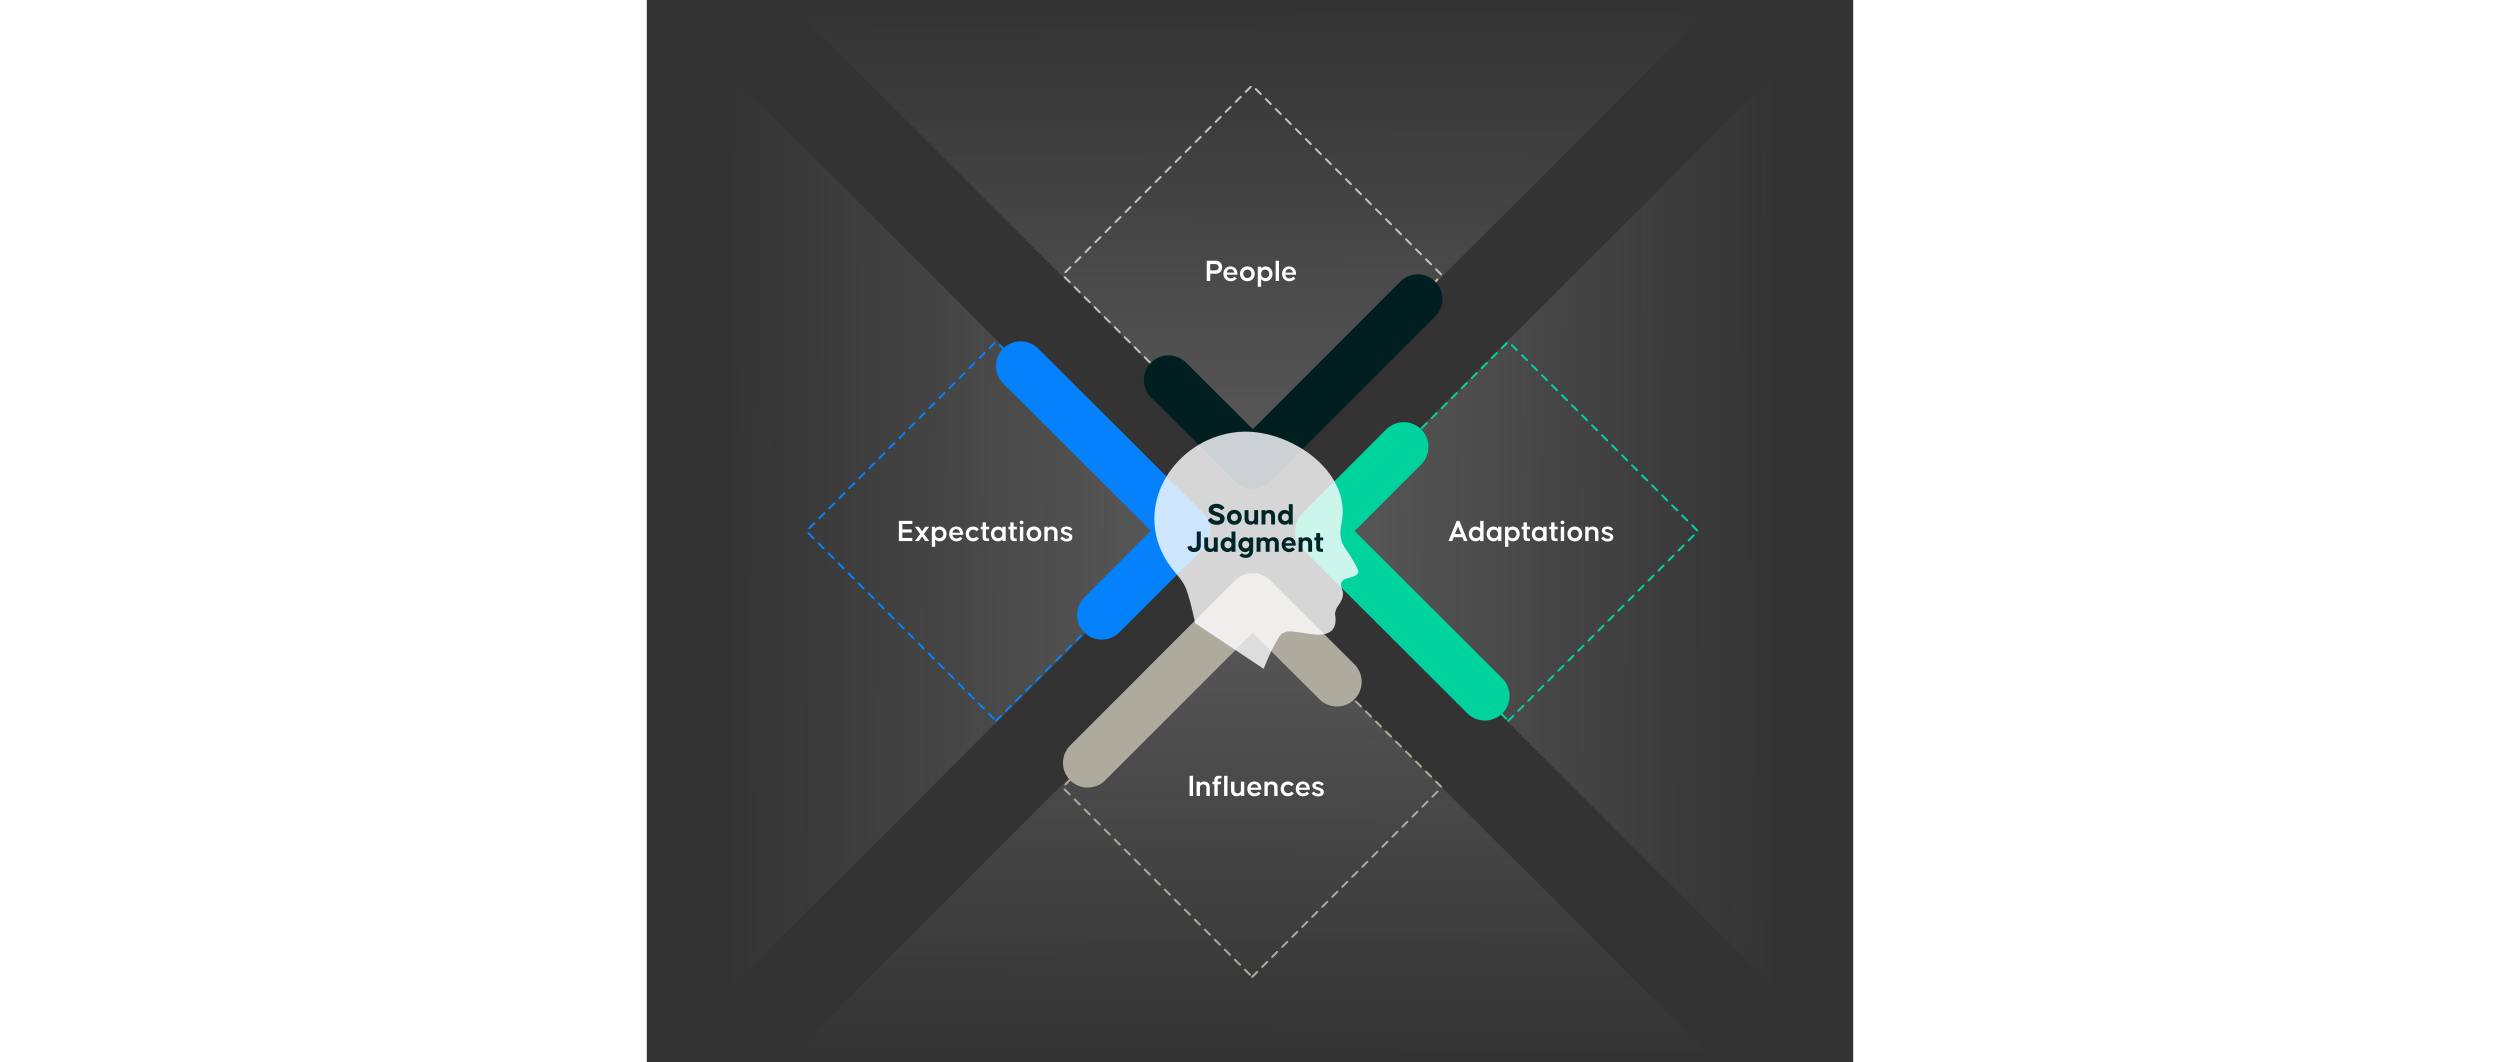 <svg width="1600" height="680" viewBox="0 0 763 672" fill="none" xmlns="http://www.w3.org/2000/svg">
<rect x="0" y="0" width="763" height="672" fill="#333333" stroke="none"/>
<g clip-path="url(#clip0_1840_11533)">
<path d="M342 336L-34 -40L-34 712L342 336Z" fill="url(#paint0_linear_1840_11533)" fill-opacity="0.3"/>
<path d="M220.866 455.888L340.797 335.957L220.866 216.026L100.936 335.957L220.866 455.888Z" stroke="#0581FB" stroke-width="1.27" stroke-miterlimit="10" stroke-linecap="round" stroke-linejoin="round" stroke-dasharray="4.48 4.48"/>
<path d="M220.825 231.434C220.825 227.432 222.351 223.494 225.403 220.445C231.507 214.347 241.426 214.347 247.53 220.445L351.998 324.687C358.102 330.785 358.102 340.695 351.998 346.793L298.842 399.963C292.738 406.061 282.819 406.061 276.715 399.963C270.611 393.864 270.611 383.955 276.715 377.856L318.807 335.677L225.403 242.551C222.351 239.502 220.825 235.436 220.825 231.434Z" fill="#0581FB"/>
<path d="M167.965 331.427H161.618V334.817H167.551V336.828H161.618V340.218H167.965V342.229H159.43V329.416H167.965V331.427ZM178.588 333.162L175.297 337.695L178.588 342.229H176.144L174.075 339.37L172.005 342.229H169.561L172.852 337.695L169.561 333.162H172.005L174.075 336.02L176.144 333.162H178.588ZM185.244 333.024C187.767 333.024 189.581 335.014 189.581 337.715C189.581 340.455 187.767 342.386 185.244 342.386C183.983 342.386 183.017 341.874 182.386 341.066V345.855H180.277V333.162H182.386V334.344C183.017 333.536 183.983 333.024 185.244 333.024ZM184.948 340.395C186.506 340.395 187.531 339.272 187.531 337.715C187.531 336.158 186.506 335.014 184.948 335.014C183.391 335.014 182.386 336.158 182.386 337.715C182.386 339.272 183.391 340.395 184.948 340.395ZM195.736 333.004C198.397 333.004 200.092 334.995 200.092 337.695V338.286H193.272C193.489 339.706 194.494 340.593 195.834 340.593C197.096 340.593 197.825 340.021 198.199 339.489L199.658 340.553C198.87 341.696 197.49 342.406 195.834 342.406C193.075 342.406 191.222 340.395 191.222 337.695C191.222 334.995 192.996 333.004 195.736 333.004ZM195.736 334.679C194.395 334.679 193.528 335.566 193.291 336.926H198.121C197.884 335.645 197.076 334.679 195.736 334.679ZM208.513 336.02C208.138 335.527 207.488 335.014 206.404 335.014C204.846 335.014 203.782 336.138 203.782 337.695C203.782 339.252 204.846 340.395 206.404 340.395C207.488 340.395 208.118 339.922 208.513 339.41L210.03 340.553C209.242 341.696 207.941 342.406 206.344 342.406C203.605 342.406 201.712 340.435 201.712 337.695C201.712 334.955 203.605 333.004 206.344 333.004C207.941 333.004 209.242 333.713 210.03 334.837L208.513 336.02ZM216.538 334.778H214.527V339.43C214.527 340.455 215.158 340.573 215.749 340.573H216.439V342.229H214.902C213.226 342.229 212.398 341.342 212.398 339.765V334.778H211.196V333.162H212.398V330.382H214.527V333.162H216.538V334.778ZM224.884 333.162H226.993V342.229H224.884V341.066C224.253 341.874 223.287 342.386 222.026 342.386C219.503 342.386 217.67 340.395 217.67 337.695C217.67 334.955 219.503 333.024 222.026 333.024C223.287 333.024 224.253 333.516 224.884 334.344V333.162ZM222.321 340.395C223.879 340.395 224.884 339.252 224.884 337.695C224.884 336.138 223.879 335.014 222.321 335.014C220.764 335.014 219.739 336.138 219.739 337.695C219.739 339.252 220.764 340.395 222.321 340.395ZM234.035 334.778H232.024V339.43C232.024 340.455 232.655 340.573 233.246 340.573H233.936V342.229H232.399C230.723 342.229 229.896 341.342 229.896 339.765V334.778H228.693V333.162H229.896V330.382H232.024V333.162H234.035V334.778ZM237.031 331.624C236.44 331.624 235.848 331.171 235.848 330.422C235.848 329.673 236.44 329.259 237.031 329.259C237.622 329.259 238.233 329.673 238.233 330.422C238.233 331.171 237.622 331.624 237.031 331.624ZM238.096 342.229H235.967V333.162H238.115L238.096 342.229ZM244.843 342.406C242.103 342.406 240.172 340.395 240.172 337.695C240.172 334.955 242.103 332.984 244.843 332.984C247.583 332.984 249.495 334.955 249.495 337.695C249.495 340.395 247.583 342.406 244.843 342.406ZM244.843 340.395C246.381 340.395 247.386 339.232 247.386 337.695C247.386 336.158 246.381 335.014 244.843 335.014C243.306 335.014 242.281 336.158 242.281 337.695C242.281 339.232 243.306 340.395 244.843 340.395ZM256.21 333.024C257.905 333.024 259.778 333.97 259.778 336.67V342.229H257.649V336.985C257.649 335.349 256.506 334.817 255.579 334.817C254.673 334.817 253.549 335.349 253.549 336.985V342.229H251.44V333.162H253.549V334.127C254.239 333.319 255.244 333.024 256.21 333.024ZM261.514 340.336L262.992 339.37C263.229 339.981 264.313 340.79 265.535 340.79C266.58 340.79 267.112 340.435 267.112 339.706C267.112 338.838 265.791 338.621 265.042 338.385C264.293 338.148 261.908 337.616 261.908 335.665C261.908 333.812 263.524 332.964 265.476 332.964C267.408 332.964 268.689 333.851 269.142 334.837L267.743 335.724C267.467 335.211 266.461 334.6 265.397 334.6C264.451 334.6 263.958 334.995 263.958 335.566C263.958 336.414 265.22 336.611 265.969 336.847C266.718 337.084 269.181 337.675 269.181 339.627C269.181 341.499 267.802 342.485 265.515 342.485C263.347 342.485 261.967 341.46 261.514 340.336Z" fill="white"/>
<path d="M383 295L759 -81L7 -81L383 295Z" fill="url(#paint1_linear_1840_11533)" fill-opacity="0.3"/>
<path d="M424 336L800 712L800 -40L424 336Z" fill="url(#paint2_linear_1840_11533)" fill-opacity="0.3"/>
<path d="M382 377L6 753L758 753L382 377Z" fill="url(#paint3_linear_1840_11533)" fill-opacity="0.3"/>
<path d="M278.813 498.105C274.808 498.105 270.865 496.581 267.813 493.532C261.709 487.433 261.709 477.524 267.813 471.425L372.154 367.056C378.258 360.958 388.177 360.958 394.281 367.056L447.563 420.162C453.667 426.26 453.667 436.17 447.563 442.268C441.459 448.366 431.54 448.366 425.436 442.268L383.217 400.215L289.94 493.468C286.888 496.581 282.883 498.105 278.813 498.105Z" fill="#ADAB9E"/>
<path d="M382.866 617.886L502.797 497.955L382.866 378.024L262.936 497.955L382.866 617.886Z" stroke="#ADAB9E" stroke-width="1.27" stroke-miterlimit="10" stroke-linecap="round" stroke-linejoin="round" stroke-dasharray="4.48 4.48"/>
<path d="M345.47 503.467H343.282V490.655H345.47V503.467ZM352.498 494.262C354.193 494.262 356.066 495.208 356.066 497.908V503.467H353.937V498.224C353.937 496.588 352.794 496.056 351.868 496.056C350.961 496.056 349.837 496.588 349.837 498.224V503.467H347.728V494.4H349.837V495.366C350.527 494.558 351.532 494.262 352.498 494.262ZM362.336 492.31C361.528 492.31 361.074 492.744 361.074 493.572V494.4H363.223V496.016H361.074V503.467H358.945V496.016H357.743V494.4H358.945V493.434C358.945 491.64 359.892 490.655 361.685 490.655H363.439V492.31H362.336ZM367.238 503.467H365.129V490.655H367.258L367.238 503.467ZM375.727 494.4H377.856V503.467H375.727V502.521C375.037 503.329 374.032 503.624 373.066 503.624C371.371 503.624 369.518 502.678 369.518 499.958V494.4H371.627V499.643C371.627 501.279 372.79 501.811 373.697 501.811C374.623 501.811 375.727 501.279 375.727 499.643V494.4ZM384.303 494.242C386.964 494.242 388.659 496.233 388.659 498.933V499.525H381.839C382.056 500.944 383.061 501.831 384.401 501.831C385.663 501.831 386.392 501.259 386.767 500.727L388.225 501.791C387.437 502.935 386.057 503.644 384.401 503.644C381.642 503.644 379.789 501.634 379.789 498.933C379.789 496.233 381.563 494.242 384.303 494.242ZM384.303 495.918C382.962 495.918 382.095 496.805 381.859 498.165H386.688C386.451 496.883 385.643 495.918 384.303 495.918ZM395.385 494.262C397.08 494.262 398.952 495.208 398.952 497.908V503.467H396.824V498.224C396.824 496.588 395.68 496.056 394.754 496.056C393.847 496.056 392.724 496.588 392.724 498.224V503.467H390.615V494.4H392.724V495.366C393.414 494.558 394.419 494.262 395.385 494.262ZM407.686 497.258C407.312 496.765 406.661 496.253 405.577 496.253C404.02 496.253 402.955 497.376 402.955 498.933C402.955 500.49 404.02 501.634 405.577 501.634C406.661 501.634 407.292 501.161 407.686 500.648L409.204 501.791C408.415 502.935 407.114 503.644 405.518 503.644C402.778 503.644 400.886 501.673 400.886 498.933C400.886 496.193 402.778 494.242 405.518 494.242C407.114 494.242 408.415 494.952 409.204 496.075L407.686 497.258ZM414.947 494.242C417.608 494.242 419.303 496.233 419.303 498.933V499.525H412.483C412.7 500.944 413.705 501.831 415.046 501.831C416.307 501.831 417.036 501.259 417.411 500.727L418.869 501.791C418.081 502.935 416.701 503.644 415.046 503.644C412.286 503.644 410.433 501.634 410.433 498.933C410.433 496.233 412.207 494.242 414.947 494.242ZM414.947 495.918C413.607 495.918 412.739 496.805 412.503 498.165H417.332C417.095 496.883 416.287 495.918 414.947 495.918ZM420.534 501.575L422.013 500.609C422.249 501.22 423.333 502.028 424.555 502.028C425.6 502.028 426.132 501.673 426.132 500.944C426.132 500.077 424.811 499.86 424.062 499.623C423.313 499.387 420.928 498.854 420.928 496.903C420.928 495.05 422.545 494.203 424.496 494.203C426.428 494.203 427.709 495.09 428.162 496.075L426.763 496.962C426.487 496.45 425.482 495.839 424.417 495.839C423.471 495.839 422.978 496.233 422.978 496.805C422.978 497.652 424.24 497.849 424.989 498.086C425.738 498.322 428.202 498.914 428.202 500.865C428.202 502.737 426.822 503.723 424.536 503.723C422.367 503.723 420.988 502.698 420.534 501.575Z" fill="white"/>
<path d="M544.866 455.884L664.797 335.953L544.866 216.022L424.936 335.953L544.866 455.884Z" stroke="#00D39E" stroke-width="1.27" stroke-miterlimit="10" stroke-linecap="round" stroke-linejoin="round" stroke-dasharray="4.48 4.48"/>
<path d="M545.672 440.169C545.672 444.171 544.146 448.11 541.094 451.159C534.99 457.257 525.071 457.257 518.967 451.159L414.5 346.917C408.396 340.818 408.396 330.909 414.5 324.81L467.656 271.578C473.76 265.479 483.679 265.479 489.783 271.578C495.887 277.676 495.887 287.586 489.783 293.684L447.69 335.864L541.094 429.053C544.146 432.102 545.672 436.104 545.672 440.169Z" fill="#00D39E"/>
<path d="M516.806 342.229L515.821 339.765H510.341L509.355 342.229H507.03L512.233 329.416H513.909L519.132 342.229H516.806ZM511.129 337.754H515.032L513.081 332.866L511.129 337.754ZM527.108 329.416H529.217V342.229H527.108V341.066C526.477 341.874 525.511 342.386 524.25 342.386C521.727 342.386 519.894 340.395 519.894 337.695C519.894 334.955 521.727 333.024 524.25 333.024C525.511 333.024 526.477 333.516 527.108 334.344V329.416ZM524.546 340.395C526.103 340.395 527.108 339.252 527.108 337.695C527.108 336.138 526.103 335.014 524.546 335.014C522.988 335.014 521.963 336.138 521.963 337.695C521.963 339.252 522.988 340.395 524.546 340.395ZM538.388 333.162H540.497V342.229H538.388V341.066C537.757 341.874 536.791 342.386 535.53 342.386C533.007 342.386 531.174 340.395 531.174 337.695C531.174 334.955 533.007 333.024 535.53 333.024C536.791 333.024 537.757 333.516 538.388 334.344V333.162ZM535.825 340.395C537.383 340.395 538.388 339.252 538.388 337.695C538.388 336.138 537.383 335.014 535.825 335.014C534.268 335.014 533.243 336.138 533.243 337.695C533.243 339.252 534.268 340.395 535.825 340.395ZM547.756 333.024C550.279 333.024 552.092 335.014 552.092 337.715C552.092 340.455 550.279 342.386 547.756 342.386C546.494 342.386 545.528 341.874 544.898 341.066V345.855H542.789V333.162H544.898V334.344C545.528 333.536 546.494 333.024 547.756 333.024ZM547.46 340.395C549.017 340.395 550.042 339.272 550.042 337.715C550.042 336.158 549.017 335.014 547.46 335.014C545.903 335.014 544.898 336.158 544.898 337.715C544.898 339.272 545.903 340.395 547.46 340.395ZM558.626 334.778H556.616V339.43C556.616 340.455 557.246 340.573 557.838 340.573H558.528V342.229H556.99C555.315 342.229 554.487 341.342 554.487 339.765V334.778H553.285V333.162H554.487V330.382H556.616V333.162H558.626V334.778ZM566.972 333.162H569.081V342.229H566.972V341.066C566.342 341.874 565.376 342.386 564.114 342.386C561.591 342.386 559.758 340.395 559.758 337.695C559.758 334.955 561.591 333.024 564.114 333.024C565.376 333.024 566.342 333.516 566.972 334.344V333.162ZM564.41 340.395C565.967 340.395 566.972 339.252 566.972 337.695C566.972 336.138 565.967 335.014 564.41 335.014C562.853 335.014 561.828 336.138 561.828 337.695C561.828 339.252 562.853 340.395 564.41 340.395ZM576.123 334.778H574.113V339.43C574.113 340.455 574.744 340.573 575.335 340.573H576.025V342.229H574.487C572.812 342.229 571.984 341.342 571.984 339.765V334.778H570.782V333.162H571.984V330.382H574.113V333.162H576.123V334.778ZM579.12 331.624C578.528 331.624 577.937 331.171 577.937 330.422C577.937 329.673 578.528 329.259 579.12 329.259C579.711 329.259 580.322 329.673 580.322 330.422C580.322 331.171 579.711 331.624 579.12 331.624ZM580.184 342.229H578.055V333.162H580.204L580.184 342.229ZM586.932 342.406C584.192 342.406 582.26 340.395 582.26 337.695C582.26 334.955 584.192 332.984 586.932 332.984C589.671 332.984 591.583 334.955 591.583 337.695C591.583 340.395 589.671 342.406 586.932 342.406ZM586.932 340.395C588.469 340.395 589.474 339.232 589.474 337.695C589.474 336.158 588.469 335.014 586.932 335.014C585.394 335.014 584.369 336.158 584.369 337.695C584.369 339.232 585.394 340.395 586.932 340.395ZM598.299 333.024C599.994 333.024 601.866 333.97 601.866 336.67V342.229H599.737V336.985C599.737 335.349 598.594 334.817 597.668 334.817C596.761 334.817 595.638 335.349 595.638 336.985V342.229H593.529V333.162H595.638V334.127C596.328 333.319 597.333 333.024 598.299 333.024ZM603.603 340.336L605.081 339.37C605.317 339.981 606.401 340.79 607.624 340.79C608.668 340.79 609.2 340.435 609.2 339.706C609.2 338.838 607.88 338.621 607.131 338.385C606.382 338.148 603.997 337.616 603.997 335.665C603.997 333.812 605.613 332.964 607.564 332.964C609.496 332.964 610.777 333.851 611.231 334.837L609.831 335.724C609.555 335.211 608.55 334.6 607.486 334.6C606.539 334.6 606.047 334.995 606.047 335.566C606.047 336.414 607.308 336.611 608.057 336.847C608.806 337.084 611.27 337.675 611.27 339.627C611.27 341.499 609.89 342.485 607.604 342.485C605.436 342.485 604.056 341.46 603.603 340.336Z" fill="white"/>
<path d="M382.866 293.888L502.797 173.957L382.866 54.026L262.936 173.957L382.866 293.888Z" stroke="#C2C2C2" stroke-width="1.27" stroke-miterlimit="10" stroke-linecap="round" stroke-linejoin="round" stroke-dasharray="4.48 4.48"/>
<path d="M487.62 173.502C491.626 173.502 495.568 175.027 498.62 178.076C504.724 184.174 504.724 194.084 498.62 200.182L394.343 304.551C388.239 310.649 378.32 310.649 372.216 304.551L318.933 251.445C312.829 245.347 312.829 235.437 318.933 229.339C325.037 223.241 334.956 223.241 341.06 229.339L383.28 271.392L429.918 224.734L476.557 178.076C479.609 175.027 483.614 173.502 487.62 173.502Z" fill="#011E21"/>
<path d="M360.043 164.907C361.974 164.907 363.867 166.385 363.867 169.026C363.867 171.648 361.974 173.126 360.043 173.126H356.337V177.719H354.149V164.907H360.043ZM359.668 170.997C360.772 170.997 361.679 170.189 361.679 169.026C361.679 167.844 360.792 167.035 359.708 167.035H356.337V170.997H359.668ZM369.184 168.494C371.845 168.494 373.54 170.485 373.54 173.185V173.777H366.72C366.937 175.196 367.943 176.083 369.283 176.083C370.544 176.083 371.274 175.511 371.648 174.979L373.107 176.043C372.318 177.187 370.939 177.896 369.283 177.896C366.523 177.896 364.671 175.886 364.671 173.185C364.671 170.485 366.444 168.494 369.184 168.494ZM369.184 170.17C367.844 170.17 366.977 171.056 366.74 172.417H371.569C371.333 171.135 370.525 170.17 369.184 170.17ZM379.833 177.896C377.093 177.896 375.161 175.886 375.161 173.185C375.161 170.445 377.093 168.474 379.833 168.474C382.572 168.474 384.484 170.445 384.484 173.185C384.484 175.886 382.572 177.896 379.833 177.896ZM379.833 175.886C381.37 175.886 382.375 174.723 382.375 173.185C382.375 171.648 381.37 170.505 379.833 170.505C378.295 170.505 377.27 171.648 377.27 173.185C377.27 174.723 378.295 175.886 379.833 175.886ZM391.397 168.514C393.92 168.514 395.733 170.505 395.733 173.205C395.733 175.945 393.92 177.876 391.397 177.876C390.135 177.876 389.169 177.364 388.539 176.556V181.346H386.43V168.652H388.539V169.834C389.169 169.026 390.135 168.514 391.397 168.514ZM391.101 175.886C392.658 175.886 393.683 174.762 393.683 173.205C393.683 171.648 392.658 170.505 391.101 170.505C389.544 170.505 388.539 171.648 388.539 173.205C388.539 174.762 389.544 175.886 391.101 175.886ZM399.818 177.719H397.709V164.907H399.838L399.818 177.719ZM406.277 168.494C408.938 168.494 410.633 170.485 410.633 173.185V173.777H403.813C404.03 175.196 405.035 176.083 406.375 176.083C407.637 176.083 408.366 175.511 408.741 174.979L410.199 176.043C409.411 177.187 408.031 177.896 406.375 177.896C403.616 177.896 401.763 175.886 401.763 173.185C401.763 170.485 403.537 168.494 406.277 168.494ZM406.277 170.17C404.937 170.17 404.069 171.056 403.833 172.417H408.662C408.425 171.135 407.617 170.17 406.277 170.17Z" fill="white"/>
<path opacity="0.8" d="M390.142 423C390.142 423 396.161 407.247 401.015 401.437C402.116 400.146 404.963 399.177 406.905 399.307C412.147 399.629 417.39 400.856 422.632 401.308C432.47 402.147 436.741 397.757 435.382 389.171C435.059 387.298 435.965 384.91 437.13 383.231C439.718 379.68 441.401 376.323 439.524 371.998C438.1 368.705 439.46 366.768 443.602 365.606C451.109 363.54 451.304 362.572 447.809 356.374C446.32 353.792 444.831 351.145 443.019 348.756C438.877 343.268 437.777 338.491 439.33 331.131C446.32 297.431 405.352 270.703 374.674 273.156C337.524 276.062 309.953 313.765 325.357 348.304C327.492 353.082 330.34 357.536 333.77 361.539C336.035 364.186 338.301 366.962 339.983 369.996C343.025 375.419 346.844 394.206 346.844 394.206L390.142 423Z" fill="white"/>
<path d="M360.364 331.947C357.408 331.947 355.476 330.371 354.845 328.833L356.895 327.375C357.27 328.104 358.807 329.385 360.64 329.385C362.197 329.385 362.631 328.833 362.631 328.025C362.631 326.961 360.621 326.606 359.635 326.271C358.63 325.936 355.358 325.305 355.358 322.506C355.358 319.766 357.763 318.662 360.364 318.662C362.828 318.662 364.858 320.042 365.351 321.422L363.341 322.723C363.006 322.092 361.685 321.205 360.049 321.205C358.886 321.205 358.275 321.658 358.275 322.368C358.275 323.432 360.167 323.748 361.172 324.083C362.138 324.418 365.469 325.226 365.469 327.907C365.469 330.568 363.439 331.947 360.364 331.947ZM371.587 331.908C368.847 331.908 366.916 329.878 366.916 327.177C366.916 324.438 368.847 322.467 371.587 322.467C374.347 322.467 376.259 324.438 376.259 327.177C376.259 329.878 374.347 331.908 371.587 331.908ZM371.587 329.543C372.947 329.543 373.834 328.537 373.834 327.177C373.834 325.817 372.947 324.812 371.587 324.812C370.247 324.812 369.34 325.817 369.34 327.177C369.34 328.537 370.247 329.543 371.587 329.543ZM381.636 331.869C380 331.869 378.088 330.982 378.088 328.202V322.644H380.552V327.808C380.552 329.405 381.675 329.779 382.385 329.779C383.094 329.779 384.159 329.405 384.159 327.808V322.644H386.623V331.711H384.159V330.883C383.469 331.612 382.523 331.869 381.636 331.869ZM388.79 331.711V322.644H391.254V323.511C391.944 322.762 392.91 322.506 393.797 322.506C395.433 322.506 397.325 323.393 397.325 326.172V331.711H394.861V326.547C394.861 324.95 393.738 324.576 393.048 324.576C392.338 324.576 391.254 324.95 391.254 326.547V331.711H388.79ZM403.455 331.869C400.971 331.869 399.158 329.878 399.158 327.177C399.158 324.438 400.971 322.506 403.455 322.506C404.598 322.506 405.445 322.92 406.056 323.61V318.899H408.52V331.711H406.056V330.765C405.445 331.455 404.598 331.869 403.455 331.869ZM403.809 329.543C405.169 329.543 406.056 328.537 406.056 327.177C406.056 325.817 405.169 324.812 403.809 324.812C402.449 324.812 401.543 325.817 401.543 327.177C401.543 328.537 402.449 329.543 403.809 329.543Z" fill="#002528"/>
<path d="M346.083 349.158C343.58 349.158 342.181 347.778 341.865 345.886L344.349 345.018C344.506 345.984 345.019 346.674 346.083 346.674C347.227 346.674 347.838 345.925 347.838 344.841V336.188H350.38V345.196C350.38 347.679 348.646 349.158 346.083 349.158ZM356.106 349.158C354.47 349.158 352.558 348.271 352.558 345.491V339.933H355.021V345.097C355.021 346.694 356.145 347.068 356.855 347.068C357.564 347.068 358.629 346.694 358.629 345.097V339.933H361.092V349H358.629V348.172C357.939 348.901 356.993 349.158 356.106 349.158ZM367.222 349.158C364.738 349.158 362.925 347.167 362.925 344.467C362.925 341.727 364.738 339.795 367.222 339.795C368.365 339.795 369.213 340.209 369.824 340.899V336.188H372.288V349H369.824V348.054C369.213 348.744 368.365 349.158 367.222 349.158ZM367.577 346.832C368.937 346.832 369.824 345.827 369.824 344.467C369.824 343.106 368.937 342.101 367.577 342.101C366.217 342.101 365.31 343.106 365.31 344.467C365.31 345.827 366.217 346.832 367.577 346.832ZM378.641 352.863C377.005 352.863 375.626 352.213 374.798 351.227L376.394 349.867C377.104 350.616 377.952 350.794 378.641 350.794C379.489 350.794 381.026 350.321 381.026 348.369V348.034C380.415 348.724 379.548 349.158 378.405 349.158C375.921 349.158 374.128 347.167 374.128 344.467C374.128 341.766 375.921 339.795 378.405 339.795C379.548 339.795 380.415 340.209 381.026 340.919V339.933H383.49V348.369C383.49 350.971 381.776 352.863 378.641 352.863ZM378.76 346.832C380.12 346.832 381.026 345.827 381.026 344.467C381.026 343.106 380.12 342.101 378.76 342.101C377.4 342.101 376.513 343.106 376.513 344.467C376.513 345.827 377.4 346.832 378.76 346.832ZM385.666 349V339.933H388.129V340.84C388.8 340.11 389.706 339.795 390.534 339.795C391.579 339.795 392.683 340.15 393.333 341.175C394.102 340.13 395.304 339.795 396.309 339.795C397.906 339.795 399.7 340.623 399.7 343.461V349H397.236V343.796C397.236 342.219 396.112 341.944 395.541 341.944C394.989 341.944 393.905 342.219 393.905 343.796V349H391.441V343.796C391.441 342.219 390.337 341.944 389.765 341.944C389.194 341.944 388.129 342.219 388.129 343.796V349H385.666ZM406.15 349.197C403.371 349.197 401.538 347.167 401.538 344.467C401.538 341.766 403.312 339.756 406.052 339.756C408.752 339.756 410.408 341.766 410.408 344.467V345.137H403.903C404.14 346.359 405.027 347.088 406.15 347.088C407.353 347.088 407.984 346.536 408.299 346.122L409.974 347.344C409.186 348.488 407.806 349.197 406.15 349.197ZM403.943 343.58H408.102C407.885 342.515 407.215 341.707 406.052 341.707C404.928 341.707 404.179 342.436 403.943 343.58ZM412.248 349V339.933H414.712V340.8C415.402 340.051 416.368 339.795 417.255 339.795C418.891 339.795 420.783 340.682 420.783 343.461V349H418.319V343.836C418.319 342.239 417.196 341.865 416.506 341.865C415.796 341.865 414.712 342.239 414.712 343.836V349H412.248ZM426.049 349C424.236 349 423.388 348.054 423.388 346.378V341.806H422.205V339.933H423.388V337.154H425.852V339.933H427.784V341.806H425.852V345.984C425.852 347.049 426.502 347.088 427.074 347.088H427.685V349H426.049Z" fill="#002528"/>
</g>
<defs>
<linearGradient id="paint0_linear_1840_11533" x1="342" y1="336.755" x2="51.5" y2="336" gradientUnits="userSpaceOnUse">
<stop stop-color="#B3B3B3"/>
<stop offset="1" stop-color="#B3B3B3" stop-opacity="0"/>
</linearGradient>
<linearGradient id="paint1_linear_1840_11533" x1="382.245" y1="295" x2="383" y2="4.5" gradientUnits="userSpaceOnUse">
<stop stop-color="#B3B3B3"/>
<stop offset="1" stop-color="#B3B3B3" stop-opacity="0"/>
</linearGradient>
<linearGradient id="paint2_linear_1840_11533" x1="424" y1="335.245" x2="714.5" y2="336" gradientUnits="userSpaceOnUse">
<stop stop-color="#B3B3B3"/>
<stop offset="1" stop-color="#B3B3B3" stop-opacity="0"/>
</linearGradient>
<linearGradient id="paint3_linear_1840_11533" x1="382.755" y1="377" x2="382" y2="667.5" gradientUnits="userSpaceOnUse">
<stop stop-color="#B3B3B3"/>
<stop offset="1" stop-color="#B3B3B3" stop-opacity="0"/>
</linearGradient>
<clipPath id="clip0_1840_11533">
<rect width="763" height="671" fill="white" transform="translate(0 0.018)"/>
</clipPath>
</defs>
</svg>
